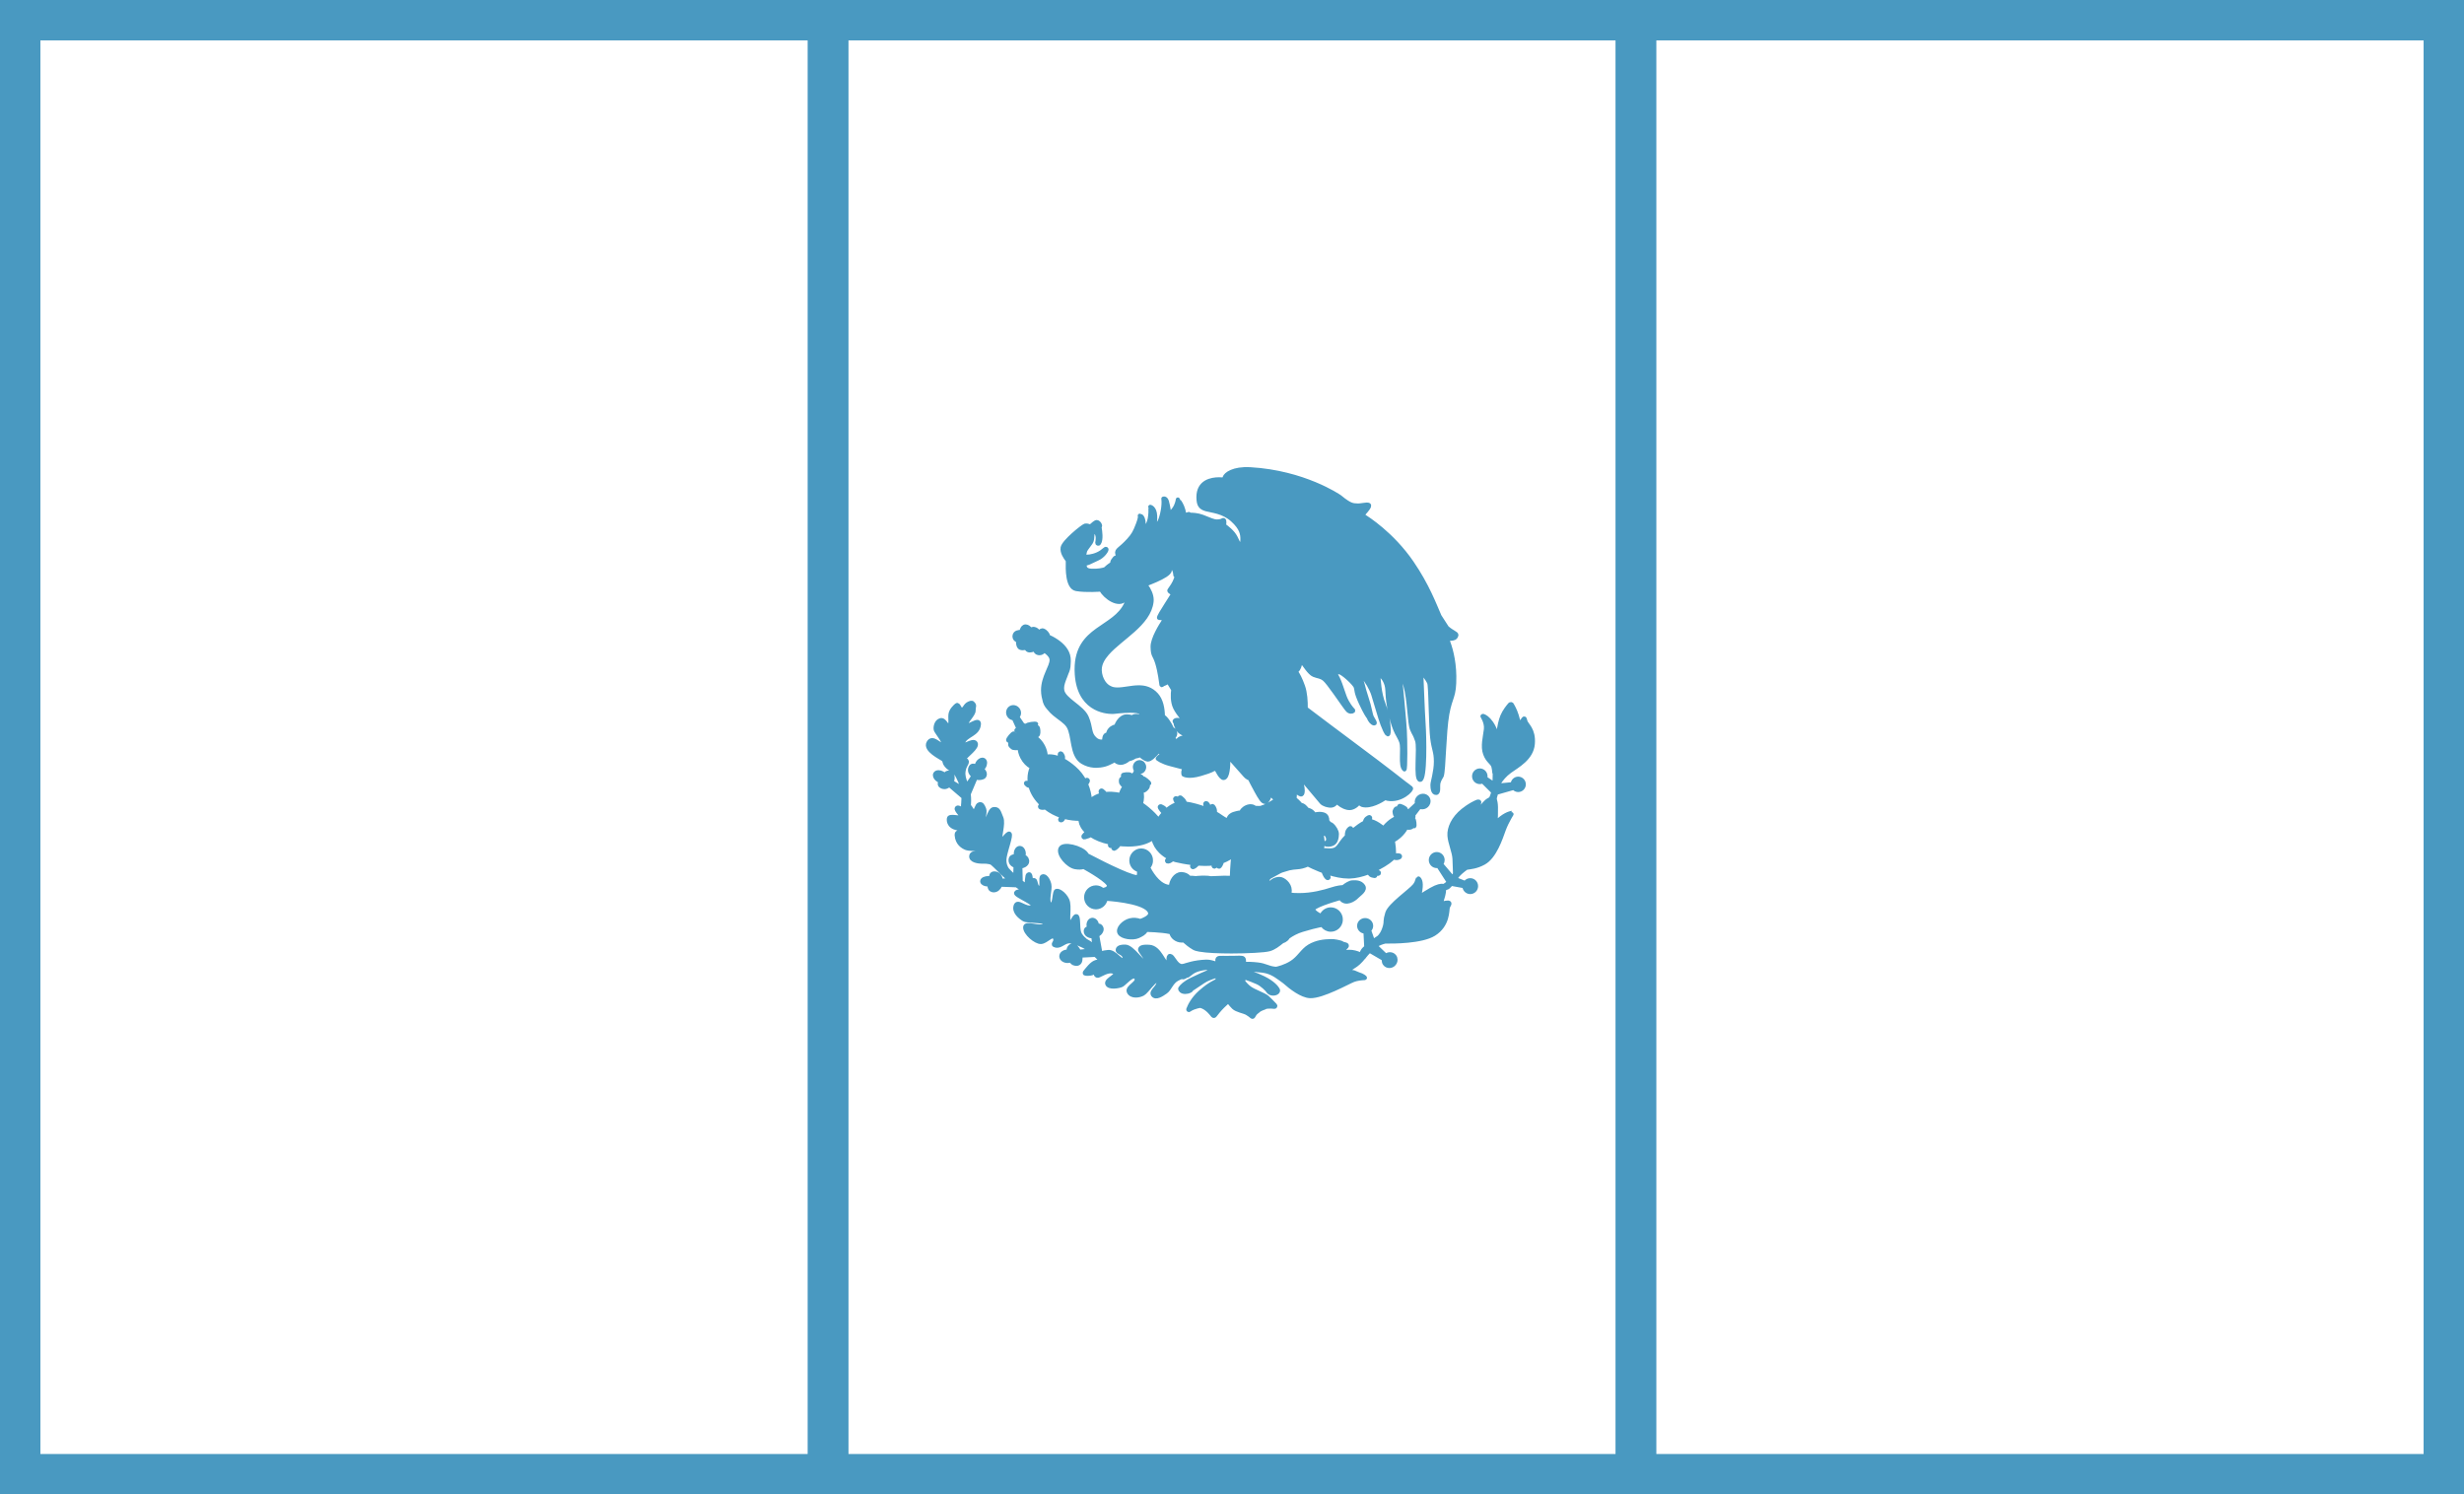 <?xml version="1.0" encoding="UTF-8"?>
<svg id="Mexico_Flag" data-name="Mexico Flag" xmlns="http://www.w3.org/2000/svg" viewBox="0 0 3050 1850">
  <defs>
    <style>
      .cls-1 {
        fill: none;
        stroke-miterlimit: 10;
        stroke-width: 50px;
      }

      .cls-1, .cls-2 {
        stroke: #4999c1;
      }

      .cls-2 {
        fill: #4999c1;
        stroke-linecap: round;
        stroke-linejoin: round;
        stroke-width: 5px;
      }
    </style>
  </defs>
  <g id="Mexico_Flag-2" data-name="Mexico Flag">
    <g id="flag">
      <rect id="Left_stripe" data-name="Left stripe" class="cls-1" x="25" y="25" width="1000" height="1800"/>
      <rect id="Middle_stripe" data-name="Middle stripe" class="cls-1" x="1025" y="25" width="1000" height="1800"/>
      <rect id="Right_stripe" data-name="Right stripe" class="cls-1" x="2025" y="25" width="1000" height="1800"/>
    </g>
    <g id="Symbol">
      <path class="cls-2" d="M1888.18,893.03c-.21-.84-.36-1.54-.47-2.11-.04-.19-.14-.33-.26-.43,0-.11,0-.22,0-.33,0-.68-.84-.99-1.28-.47-1,1.18-2.42,3.1-3.68,5.73-.48.99-.78,2.54-.99,4.45-.26-.06-.49-.25-.55-.56-.51-2.66-1.57-7.47-3.49-13.54-2.13-6.81-4.91-11.65-6.28-13.8-.27-.43-.84-.42-1.15-.09-.28-.16-.66-.14-.91.15-2.2,2.5-6.9,8.26-9.56,14.64-2.12,5.13-3.74,12.71-4.72,20.44-.19,1.54-2.32,1.76-2.82.29-1.34-3.96-3.25-8.39-5.9-12.21-4.3-6.21-8.07-8.25-10.21-8.92-.4-.12-.74.1-.88.41-.62-.49,5.26,7.19,4.24,16.25-1.01,9.05-4.46,20.99-.91,30.45,3.55,9.46,8.83,10.39,10.25,15.84.52,2.01.87,4.72,1.09,7.35.01.15.06.28.13.37.21.29.36.62.36.98l-.14,7.46s-.03,1.17-.14,2.97c-.07,1.13-1.33,1.76-2.27,1.13l-8.34-5.59c-.49-.33-.73-.93-.61-1.51.09-.45.13-.9.13-1.38,0-3.98-3.18-7.2-7.09-7.2s-7.09,3.22-7.09,7.2,3.17,7.19,7.09,7.19c.93,0,1.81-.18,2.62-.51.55-.22,1.17-.11,1.59.31l11.92,11.85c.36.36.51.89.39,1.38-.78,3.17-1.84,5.6-2.64,7.16-.13.26-.34.46-.6.6-.66.36-1.36.79-2.11,1.33-.13.06-.24.11-.37.18-3.02,1.48-8.07,7.61-10.75,11.05-.58.75-1.78.32-1.76-.63.03-1.23.09-2.6.19-3.62.12-1.27.54-2.83.91-4.03.2-.64-.5-1.18-1.07-.84l-.19.11c-.19-.21-.48-.33-.81-.2-3.47,1.35-10.04,4.47-18.17,10.97-12.16,9.72-17.34,21.92-16.73,31.17.62,9.28,5.79,19.76,6.25,28.87.44,9.1.6,18.19.6,18.19,0,0,.06-.03.15-.13-.37.93-1,2.02-1.98,3.54-.53.82-1.71.9-2.34.15l-12.24-14.47c-.42-.5-.45-1.21-.09-1.76.78-1.18,1.24-2.6,1.24-4.14,0-4.1-3.27-7.43-7.31-7.43s-7.33,3.33-7.33,7.43,3.27,7.43,7.33,7.43c.36,0,.7-.03,1.05-.08.56-.09,1.12.17,1.43.65l11.89,18.48c.4.62.27,1.43-.28,1.91-2.15,1.84-4.27,3.16-5.43,3.83-.13.08-.27.1-.42.09-.06,0-.14,0-.2-.01-.1-.2-.29-.35-.55-.39-2.08-.29-6.5.12-14.62,4.81-4.92,2.73-10.66,6.5-13.65,8.5-.58.39-1.32-.18-1.09-.84.68-1.99,1.55-5.45,2.02-10.89.84-9.72-3.24-11.22-3.33-10.97l-.55,1.53c-.07.09-.13.18-.16.32-.04.15-.08.32-.12.48,0,0-1.09,3.02-1.11,3.07-.57,1.2-1.33,2.46-2.34,3.72-5.17,6.48-30.68,23.92-33.78,33.96-3.1,10.03-1.36,10.4-2.74,15.73-2.25,8.78-5.9,12.91-7.81,14.56-.06.04-1.93,1.26-3.22,2.11-.63.42-1.39.96-2.23,1.58-.79.58-1.92.24-2.24-.69l-3.94-11.17c-.18-.51-.06-1.08.31-1.48,1.2-1.27,1.94-2.95,1.94-4.81,0-3.97-3.37-7.14-7.46-7.14s-7.45,3.17-7.45,7.14,3.35,7.15,7.45,7.18c.13,0,.26-.01.39-.02l.94,18.45c.02.44-.16.86-.48,1.16-1.49,1.35-2.67,2.52-3.26,3.3-1.02,1.33-1.67,2.89-2.07,4.16-.25.8-1.15,1.23-1.93.91-.11-.05-.16-.06-.16-.06l-.09-.02c-3.45-1.55-8.19-3.03-13.21-2.95-2.11.03-4.21.17-6.29.39-.55-1.32-.52-1.25-1.07-2.57.39-.32.78-.66,1.15-1.01,1.39-1.3,2.44-2.47,3.18-3.36.67-.81.28-2.03-.73-2.33l-2.23-.65-2.12-.57c-.37-.1-.68-.34-.87-.67-.08-.14-.22-.25-.41-.3-3.86-1.16-8.62-2.24-12.87-2.17-9.14.16-18.41,1.4-26.94,6.49-8.52,5.1-12.62,14.35-21.9,20.21-8.28,5.24-17.14,7.21-18.95,7.57-.14,0-.26.02-.4.03-.68-.05-1.37-.11-2.09-.2-7.91-.92-11.04-4.05-20.47-5.17-7.2-.85-12.61-.81-15.5-.69-.82.04-1.5-.62-1.51-1.45-.02-1.49-.04-2.43-.05-2.51-.05-.4.11-1.71-.95-2.9-1.07-1.19-8.75-.73-8.75-.73v.02s-12.73.13-12.73.13c0,0-6.55-.13-7.62.02-1.07.16-2.63.32-2.92,2.08-.07.38-.05,1.71,0,3.56.03,1.03-.99,1.77-1.97,1.41-3.29-1.2-7.93-2.57-11.65-2.43-15.46.58-24.25,4.21-27.81,5.12-.13.01-.25.03-.38.04-.96.03-2.21.83-4.62-.23-6.01-2.61-8.45-11.72-12.02-12.03-3.57-.31-1.02,9.65-2.59,9.8-5.55.54-9.89-20.21-23.2-21.06-9.37-.61-11.03,1.16-11.49,3.24-.45,2.08,11.34,14.52,7.38,16.28-3.95,1.79-16.51-19.52-25.63-19.76-9.13-.23-9.89,3.25-9.21,5.25.68,2.01,10.12,3.78,7.91,10.42-2.14,6.44-11.33-9.95-19.77-9.03-3.92.43-6.21.79-7.58,1.3-.46.17-.96.13-1.36-.15-.14-.1-.29-.2-.44-.31-.31-.22-.53-.56-.59-.93l-3.57-19.68c-.1-.57.14-1.16.63-1.47.82-.52,1.58-1.14,2.25-1.81,1.48-1.52,2.5-3.34,2.51-5.17,0-.95-.29-1.9-.93-2.72-.88-1.16-1.88-1.7-2.89-1.68-.78,0-1.5.29-2.17.67.07-.37.11-.75.11-1.15,0-1.77-.69-3.42-1.71-4.65-1.01-1.24-2.37-2.06-3.81-2.08-1.4,0-2.65.78-3.52,1.95-.86,1.16-1.39,2.74-1.39,4.48,0,.8.12,1.56.33,2.27.24.81-.21,1.65-1.03,1.85-.42.1-.81.25-1.18.48-.93.56-1.54,1.62-1.54,3.08v.07c0,2.01,1.13,3.64,2.74,4.69,1.62,1.05,3.73,1.61,5.88,1.61.25,0,.5,0,.76-.02l.96,9.65c.13,1.34-1.46,2.12-2.45,1.21-2.85-2.64-4.36-3.54-6.14-4.43-.54-.27-1.39-.76-2.36-1.34-.02-.18-.1-.36-.27-.49-2.47-1.94-6-5.28-7.28-9.36-2.06-6.55-.23-20.38-3.57-20.21-3.35.16-5.25,10.19-8.6,8.18-3.35-2,1.14-20.46-2.51-28.31-3.65-7.88-12.24-13.36-14.23-10.51-1.98,2.87-1.52,19.83-6.84,16.14-5.33-3.7.46-18.21-1.15-24.85-1.59-6.64-5.62-11.43-8.67-9.8-3.04,1.63,1.21,14.05-3.58,14.2-4.79.16-4.11-8.72-6.16-9.57-2.05-.85-2.74,1.79-3.88.09-1.14-1.71-.53-8.04-3.04-7.42-1.28.31-1.78,1.73-1.89,3.39-.38,1.96-.8,5.46-.75,8.53.02,1.18-1.29,1.9-2.27,1.23-1.32-.89-2.86-2-4.62-3.33-.35-.27-.57-.69-.58-1.13l-.38-16.97c-.02-.71.48-1.32,1.17-1.46,1.4-.27,2.76-.74,3.93-1.42,1.89-1.1,3.33-2.79,3.33-4.95,0-.37-.05-.77-.13-1.17-.38-1.67-1.05-2.79-1.93-3.49-.43-.34-.9-.56-1.38-.7-.72-.21-1.19-.93-1.02-1.67.15-.69.24-1.42.24-2.19,0-1.96-.52-3.73-1.38-5.05-.87-1.32-2.12-2.22-3.58-2.22s-2.71.9-3.57,2.22c-.87,1.32-1.39,3.1-1.39,5.05,0,1.12.19,2.18.5,3.13-.53-.09-1.08-.14-1.63-.14-1.15,0-2.32.22-3.3.82-.98.6-1.74,1.61-1.96,3.04-.07.42-.1.83-.1,1.24,0,2.14,1,3.86,2.57,5.1.76.6,1.67,1.09,2.66,1.49.55.22.9.78.89,1.37l-.23,9.96c-.03,1.25-1.52,1.88-2.44,1.05-3.5-3.17-5.93-5.7-7.58-7.59-.03-.04-.06-.07-.09-.11-1.09-1.51-4.47-6.99-3.05-15.19,1.67-9.72,8.37-26.86,6.09-29.02-2.28-2.15-9.43,10.49-11.26,7.57-1.83-2.93,4.11-20.07,1.07-27.17-3.05-7.09-3.35-11.57-9.44-10.95-6.09.62-8.67,20.68-11.56,17.14-2.9-3.55,1.67-12.5-.31-17.28-1.98-4.79-3.04-6.49-6.09-5.72-3.04.77-4.41,10.03-6.54,9.89-1.4-.1-3.39-4.87-5.84-7.68-.26-.3-.41-.69-.38-1.08.23-3.03.45-8.25-.17-13.48-.03-.25,0-.5.1-.73l8.03-18.98c.29-.68,1.03-1.02,1.74-.83.97.25,1.93.35,2.82.35,2.21,0,4.08-.57,5.02-.99,1.26-.57,2.2-2.06,2.2-3.88,0-1.07-.34-2.27-1.17-3.43-.94-1.37-2.12-1.93-3.22-2.16l.02-.02c1.17-.85,2.29-2.03,3.11-3.33,1.03-1.64,1.55-3.39,1.55-4.92,0-1.47-.49-2.79-1.6-3.52-.53-.33-1.13-.49-1.74-.49-2.05.02-4.27,1.58-5.81,4.02-1.03,1.66-1.71,3.62-1.86,5.36-.62-.61-1.04-1.07-1.04-1.07l-.05-.05-.06-.05s-1.22-.8-2.67-.8c-1.13-.03-2.47.57-3.19,2.28-.46,1.04-.7,2.1-.7,3.17,0,2.23,1.09,4.42,3.35,6.51.53.49.62,1.29.21,1.89l-6.07,8.86c-.67.98-2.17.79-2.57-.32-2.09-5.68-3.71-9.95-2.82-15.7,1.23-7.77,4.38-8.51,4.02-11.98-.37-3.45-5.48,2.24-3.77-2.34,1.71-4.56,18.01-14.93,14.61-20.37-3.41-5.44-19.11,8.52-15.46-.85,3.65-9.39,18.74-9.51,19.59-22.6.53-8.15-14.24,5.06-15.58.98-1.34-4.07,9.12-12.46,9.01-17.77-.12-5.27,1.91-5.91-.92-8.71-.43-.96-1.63-1.34-4.21-.32-6.56,2.58-5,8.2-10.46,7.77-1.59-.13-3.4-7.15-5.47-5.43-2.07,1.74-6.7,6.05-7.55,10.99-.85,4.94,1.1,12.47-1.7,14.69-2.81,2.23-5.24-8.51-10.71-7.04-5.48,1.48-6.69,9.01-5.84,11.97.85,2.96,12.78,16.79,9.01,18.52-3.78,1.73-13.03-11.74-18.01-2.59-5,9.13,15.7,18.52,18.25,20.74,2.56,2.23.25,2.85,3.9,7.41,3.66,4.56,8.53,5.68,11.08,8.77,1.66,2.01,5.44,8.94,7.88,16.16.43,1.28-.98,2.41-2.14,1.72l-9.22-5.53c-.61-.36-.85-1.11-.61-1.77.54-1.47.73-2.95.73-4.25,0-1.57-.25-2.87-.48-3.63-.46-1.49-2.07-2.7-4.13-2.7-.9,0-1.91.24-2.91.8-.59.33-1.06.72-1.42,1.13-.51.58-1.39.66-1.99.17-.48-.39-1.02-.76-1.59-1.09-1.67-.94-3.42-1.42-4.96-1.42-1.73,0-3.29.62-4.05,1.97-.29.52-.42,1.12-.42,1.71.02,2.29,1.86,4.76,4.66,6.37.86.5,1.74.86,2.61,1.1-.03.02-.05.04-.05.04l-.06.05-.05.05s-1.1,1.34-1.12,3.03c-.01,1.05.52,2.24,1.9,3.04,1.19.71,2.47,1.1,3.79,1.1,1.7,0,3.44-.66,5.2-2.01.54-.42,1.31-.39,1.82.06l16.16,13.87c.33.28.52.71.51,1.14-.13,6.48-.55,9.03-.56,9.13,0,0,.02-.11.05-.26l-.03.24s0,.06,0,.09l-.07,3.29c-.02,1.01-1.04,1.71-1.98,1.33-2.17-.87-4.65-2.65-5.71-.82-1.52,2.63,7.31,9.41,5.63,11.11-1.67,1.71-14.6-2.62-15.36,1.54-.77,4.17,1.22,10.03,8.67,11.88,7.45,1.85,24.8,5.86,21.91,9.26-2.89,3.4-21.76-10.34-20.99-.3.76,10.02,7.3,14.19,12.17,16.05,4.87,1.86,23.88-.3,22.82,4.17-1.06,4.48-15.51-1.39-16.89,5.09-1.37,6.49,10.04,7.41,12.48,7.41s10.34-.3,13.38,2.01c3.05,2.31,13.69,13.58,20.39,19.29.09.08.2.16.29.24.47.43.95.86,1.42,1.29l-9.84.68c-.75.05-1.41-.48-1.53-1.22-.3-1.75-.98-3.36-1.96-4.65-1.36-1.81-3.33-3-5.61-3.08h-.39c-.97,0-1.78.14-2.46.57-.67.43-1.13,1.12-1.4,2.04-.12.37-.15.77-.15,1.19,0,.15,0,.31.02.48.06.87-.7,1.59-1.57,1.51-.48-.04-.97-.07-1.47-.07-2.17,0-4.13.4-5.6,1.07-.74.34-1.35.74-1.8,1.23-.46.49-.75,1.08-.75,1.74s.3,1.25.75,1.73c1.36,1.45,4.15,2.28,7.4,2.3.55,0,1.08-.03,1.6-.08-.26.4-.48.76-.53,1.22-.03.21-.06.53-.06.93,0,.81.12,1.89.76,2.89.63,1,1.77,1.84,3.61,2.13.32.04.64.06.95.06,3.29-.02,6.25-2.56,7.77-6.07.24-.54.79-.88,1.38-.86l18.46.69c.29.01.56.11.8.28,5.65,4.08,11.2,7.49,11.2,7.49l.06.05c.06,0,.1,0,.16.01,0,0,.02.01.03.02l-.17-.02c-3.61-.34-11.08-1.13-12.26,1.57-1.51,3.47,28.61,14.21,19.96,17.54-8.64,3.32-17.95-9.2-20.45-1.55-2.5,7.66,5.72,14.12,10.41,16.91,4.68,2.78,31.4.57,26.16,6.6-5.23,6.06-24.59-4.07-24.77,3.1-.18,7.17,12.9,18.52,19.6,18.2,6.7-.3,14.05-11.05,17.1-5.24,3.04,5.8-5.18,8.15,1.28,9.69,6.45,1.54,11.01-6.61,18.5-5.13,6.05,1.2,14.88,4.53,21.52,8.92,1.13.75.69,2.51-.66,2.66l-9.54,1.03c-.6.06-1.19-.24-1.45-.78-.68-1.39-1.51-2.7-2.46-3.8-1.49-1.73-3.24-2.97-5.11-2.97-1.1-.01-2.21.45-3.16,1.43-1.34,1.35-1.87,2.78-1.86,4.16,0,.67.13,1.33.31,1.97-.48-.07-.98-.11-1.49-.11-2.13,0-4.06.61-5.49,1.65-1.43,1.03-2.36,2.51-2.36,4.2s.94,3.16,2.36,4.19c1.43,1.03,3.36,1.66,5.49,1.66,1.59,0,3.06-.35,4.3-.96.02.07.03.14.05.21.3.96.81,1.93,1.7,2.7.89.77,2.12,1.33,3.8,1.53.34.05.66.07.97.07,1.85.02,3.22-.8,4.03-2.08.8-1.26,1.1-2.91,1.1-4.68,0-.61-.04-1.24-.1-1.87-.09-.84.53-1.59,1.37-1.63l16.59-.84c.4-.02.8.13,1.09.41,1.91,1.83,3.65,3.55,5.04,4.92.84.83.4,2.26-.76,2.47-2.19.4-5.07,1.03-7.58,2.76-2.67,1.84-5.99,5.68-8.11,8.29-.94,1.08-1.57,1.95-1.87,2.38-.14.18-.22.29-.22.29,0,0,.08-.1.19-.25-.11.16-.17.25-.17.25,0,0-.64,1.09.11,1.58.76.5,6.59.39,8.41-.31,1.82-.69,3-3.24,3.54-2.2.53,1.05,1.21,5.72,4.03,5.25,2.82-.46,12.72-7.97,19.78-4.67,7.87,3.66-10.19,8.99-8.33,14.59,1.85,5.56,14.87,3.2,18.18,1.42,3.31-1.77,13.19-14.09,17.23-9.41,5.63,6.52-11.82,11.58-8.59,18.09,3.12,6.29,12.86,4.87,17.57,2.17,4.72-2.7,15.68-19.57,18.11-15.93,4.22,6.32-9.25,12.35-5.87,17.24,3.39,4.9,10.84-.18,15.79-3.66,4.94-3.47,6.92-11.74,13.77-15.59,6.84-3.86,6.38-2.25,8.26-2.31.73-.03,1.96-.83,3.2-1.8.37-.29.87-.44,1.3-.26.19.08.43.07.65-.09,1.24-.84,2.58-1.87,3.96-2.99,5.48-4.46,12.37-5.66,17.24-6.37,2.82-.43,5.03.33,6.83,1.35,1.05.59.92,2.15-.19,2.6-6.89,2.8-15.63,6.79-22.5,10.15-9.24,4.52-12.79,8.55-14.05,10.44-.41.39-.63.79-.63,1.12,0,1.33,1.91,4.01,6.39,3.94,4.49-.08,7.37-2.02,7.76-3.02.39-.99,6.62-4.47,14.53-10.03,4.26-2.99,11.55-5.45,15.95-6.76.96-.29,1.91.47,1.87,1.47-.08,2.08-.26,3.58-.6,4.02-1.44,1.94-7.72,2.91-20.71,14.45-9.34,8.29-13.48,17.07-15.07,21.33-.25.68.54,1.27,1.12.83,1.18-.89,2.91-1.96,5.23-2.83,3.69-1.38,6.1-1.84,7.09-1.99.12-.02.22-.07.31-.14.13.04.26.05.39.02.48-.09,1.97-.13,5.1,1.51,2.54,1.34,4.67,3.14,5.87,4.25.05.06.1.11.15.17.56.74,1.63,1.53,2.69,2.86.88,1.1,1.84,2.23,2.57,3.08.6.7,1.7.67,2.26-.07,1.88-2.46,5.95-7.62,9.98-11.55,1.51-1.47,3.48-3.3,5.58-5.22.63-.57,1.61-.5,2.13.17,1.53,1.96,3.63,4.51,5.68,6.48,3.84,3.7,12.57,4.93,16.43,7.09,2.55,1.43,4.87,3.31,6.15,4.42.54.46,1.36.32,1.7-.3.71-1.29,1.85-3.25,2.7-4.11.92-.95,2.78-2.36,3.79-3.1.16-.12.23-.28.26-.46l.17-.02c.15-.01.3-.07.41-.17.32-.28,1.23-.96,3.35-1.8,1.88-.74,3.14-1.22,3.78-1.45.2-.07.35-.23.43-.43.15.04.32.04.47-.03.68-.28,2.39-.67,6.62-.6,1.62.03,2.96.16,4.05.35,1.07.19,1.77-1.07,1.02-1.86-3.04-3.19-7.44-7.73-9.84-9.83-3.92-3.43-16.17-7.39-21.7-11.45-2.83-2.09-5.62-5.08-7.65-7.49-.3-.36-.4-.83-.29-1.29.05-.2.1-.4.14-.6.15-.68.28-1.52.39-2.47.11-.92,1.04-1.51,1.92-1.21,3.86,1.34,10.68,3.78,15.38,5.99,5.94,2.79,11.94,9.1,12.48,10.11.53,1.02,2.66,3.86,7.07,3.7,4.41-.15,6.16-2.68,5.69-4.39-.07-.28-.23-.54-.42-.78-.02-.04-.01-.09-.04-.13-1.28-2.16-5.57-7.96-17.4-13.82-10.55-5.22-19.18-7.47-23.37-8.35-.46-.1-.78-.51-.77-.99.02-.81.68-1.45,1.49-1.43,6.17.16,20.1.73,26.97,2.64,8.34,2.3,14.81,7.7,21.5,12.52.04.03.07.06.11.09,7.37,6.58,21.13,17.49,31.73,17.84,15.21.51,46.64-17.29,53.55-19.96,4.43-1.72,10.22-2.24,13.77-2.4.22,0,.4-.1.51-.24.41-.47-2.9-3.13-7.99-4.56-.06-.02-.11-.04-.17-.06-2.48-1.07-4.65-1.99-5.52-2.31-1.64-.58-5.35-.67-7.85-.66-.72,0-1.01-.94-.4-1.34,2.94-1.93,8.22-5.42,10.98-7.25,3.65-2.42,9.44-9.34,9.46-9.38.02.01.03.02.03.02,0,0,.96-1.28,1.19-1.57,1.08-1.37,2.85-3.48,5.1-5.76.47-.48,1.2-.58,1.78-.24l15.94,9.29c.5.29.77.85.71,1.43-.03.24-.04.49-.04.74,0,1.47.45,2.93,1.38,4.17,1.34,1.81,3.42,2.75,5.55,2.75,1.61,0,3.24-.53,4.66-1.6,1.98-1.53,3.05-3.83,3.05-6.11,0-1.46-.44-2.93-1.36-4.16-1.35-1.81-3.43-2.75-5.57-2.75-1.59,0-3.24.52-4.63,1.6-.14.11-.26.23-.4.34l-11.65-11.18c-.68-.65-.58-1.79.23-2.28,2.68-1.65,5.74-2.92,10.31-4.11.13-.02.26-.03.4-.05,9.32.18,45.04.2,60.33-9.42,17.64-11.11,16.12-29.62,17.04-32.72.41-1.4,1.17-2.81,1.87-3.94.63-1-.13-2.29-1.31-2.23-1.02.06-2.22.15-3.45.31-1.82.23-3.46.83-4.57,1.33-.57.25-1.17-.28-.99-.87.63-2.11,1.78-5.96,2.79-9.52.67-2.41.96-5,1.07-7.12.02-.41.22-.8.54-1.06l.85-.69c.16-.13.34-.22.53-.27.24-.07.54-.15.9-.24,2.09-.53,3.06-1.66,5.36-4.35.34-.39.86-.58,1.37-.49l14.47,2.63c.61.11,1.08.6,1.18,1.22.55,3.5,3.54,6.18,7.14,6.18,4.01,0,7.24-3.3,7.24-7.36s-3.23-7.34-7.24-7.34c-2.22,0-4.21,1.02-5.54,2.62-.41.5-1.08.69-1.68.45l-9.9-3.92c-.87-.34-1.2-1.41-.67-2.18,1.3-1.9,2.87-3.93,6.28-6.98,1.82-1.63,4.05-3.33,6.45-5.08.18-.13.39-.23.61-.26,4.91-.86,11.82-1.06,21.11-6.09,13.69-7.4,21-30.34,24.95-41.15,3.95-10.8,10.85-20.89,10.45-20.84-3.9.5-10.85,2.89-20.02,12.07-.34-.06-.62-.36-.6-.75.19-3.42.62-11.92.43-18.3-.11-4.67-.84-7.84-1.45-9.74-.01-.16-.03-.31-.04-.47,0,0,.21-1.61.26-2.02,0-.07.02-.12.04-.18.12-.45.71-2.56,1.26-4.47.14-.48.52-.86,1-1l20.15-5.75c.51-.14,1.05,0,1.42.37,1.25,1.27,2.98,2.06,4.9,2.06,3.82,0,6.93-3.15,6.93-7.04s-3.11-7.04-6.93-7.04c-3.38,0-6.18,2.45-6.8,5.69-.12.65-.64,1.15-1.29,1.21l-14.21,1.38c-1.04.1-1.85-.9-1.53-1.9.23-.71.46-1.4.68-2.06.06-.11.1-.22.16-.33,1.85-2.83,6.03-8.43,12.65-13.22,9.28-6.72,27.01-15.9,28.44-33.87,1.44-17.98-8.06-23.46-9.12-27.85ZM1541.2,1209.16c-.63-.17-1.19-.31-1.67-.43,0-.1.01-.19.02-.29l1.65.72Z"/>
      <path class="cls-2" d="M1792.74,791.11c2-.2,4.23-.44,5.57-.63,2.84-.41,4.06-2.06,4.47-4.32.35-1.98-5.14-3.32-11.53-8.95-.09-.07-.16-.16-.22-.25l-9.1-14.12s-.06-.1-.09-.16c-6.19-14.1-14.95-37.88-34.22-66.04-24.48-35.73-55.55-55.25-59.88-57.87,0-.17-.15-.27-.5-.3h-.03s-.07,0-.11,0c.27-.9.98-2.93,2.09-4.1,1.44-1.55,7.31-8.03,5.09-9.34-2.2-1.31-9.65,1.08-14.37.69-4.71-.38-7.83.77-21.49-10.54-.03-.02-.05-.04-.08-.06-1.47-1.02-44.55-30.4-110.63-34.23-21.17-1.23-30.72,6.28-31.83,10.31,0,.02-.03.04-.04.07-.28.55-.52,1.08-.73,1.59-.18.47-.66.75-1.16.7-1.29-.13-2.95-.24-4.83-.24-4.87,0-11.21.72-16.43,3.84-5.25,3.12-9.27,8.81-9.25,18.19,0,.23.01.46.01.69.1,4.37.59,7.46,2.13,9.8,1.55,2.33,4.02,3.66,7.58,4.65,3.59,1,8.74,1.65,14.5,3.37,5.75,1.72,12.04,4.49,17.83,9.66,5.83,5.23,8.91,9.71,10.53,13.61,1.63,3.9,1.84,7.26,1.85,10.39,0,3.03-.72,5.99-1.44,8.17-.26.78-.52,1.47-.74,2.02-2.15-3.96-3.94-7.65-6.36-12.57-3.14-6.38-10.95-12.33-13.73-14.3-.38-.28-.56-.76-.44-1.21.51-1.87.42-3.65.21-4.94-.13-.83-1.07-1.25-1.77-.78-1.12.75-3.2,1.56-6.97,1.64-4.76.1-8.82-2.31-18.26-5.86-5.82-2.19-12.15-2.56-16.16-2.52.01-.04.02-.07.02-.11.07-.58-.53-1.02-1.05-.75-.56.29-1.3.59-2.14.74-.79.13-1.62.12-2.32.07-.56-.05-.99-.49-1.05-1.05-.71-6.53-3.51-11.78-5.54-14.83-.11-.16-.25-.26-.41-.3-.32-.09-.6-.32-.74-.63-.59-1.31-1.04-1.98-1.04-1.98v.07s-.01-.06-.01-.06c0,0-.4,3.71-2.54,8.34-1.32,2.89-4.31,6.42-6.37,8.66-.67.73-1.89.33-1.99-.66-.61-6.04-1.89-11.04-1.91-11.1l-.02.17c-1.16-7.99-4.79-6.59-5.1-6.45-.01,0-.02,0-.02,0h.02c.01.15.15,1.62.27,3.55.23,9.79-3.31,22.77-5.64,25.96-1.93,2.63-5.27,3.34-6.92,3.53-.36.04-.65-.17-.76-.47.28.14.64.12.89-.18,1.59-1.83,2.36-3.97,2.04-11.1-.45-10.11-6.08-11.19-6.08-11.19,0,0,.41.48,1,1.31-.41-.03-.81.28-.78.76.15,2.36.17,6.67-.86,12.61-.85,4.94-3.25,9.24-5.33,12.21-.67.95-2.16.42-2.1-.74.07-1.29.08-2.8.02-4.57-.23-6.3-1.77-8.87-3.08-9.91-.37-.29-.82-.15-1.05.15l-.8-.8s0,.02.01.04c-.01-.02-.02-.04-.03-.05.01.08.09.42.19.96.02.07.02.15.02.22-.01,1.34-.48,4.07-2.6,9.64-3.73,9.8-5.74,13.29-11.4,19.53-10.58,11.65-15.22,11.72-14.08,16.66.17.74.41,1.34.69,1.82.28.49.17,1.09-.26,1.45-.17.14-.35.29-.54.46-.4.35-.82.74-1.25,1.15-.17-.06-.33-.08-.44-.08-.37.02-.44.08-.48.1-.22.09-.38.25-.51.44h-.01l-.02.02c-.08.1-.33.37-.63.73-.5.58-1.16,1.38-1.72,2.25-.56.89-1.08,1.79-1.11,2.94l.03.43c.05.34.15.65.29.94-.26,0-.41.02-.85.19l-.12.07s-3.4,1.87-7.06,5.38c-.22.21-.43.42-.64.63-.13.13-.28.23-.45.29-2.8.9-8.56,2.29-16.83,1.92-3.82-.16-6.36-1.23-7.57-3.16-1.02-1.64-.87-3.6-.6-4.85.11-.49.52-.85,1.03-.89,2.3-.14,4.97-1.45,8.23-3.07,1.84-.91,3.93-1.96,6.25-2.93,6.75-2.84,11.32-9.73,11.33-11.37,0-.37-.18-.65-.46-.77-.67-.28-1.33.28-2.66,1.38-1.6,1.36-4.03,3.39-7.81,5.1-6.68,3.04-13.9,3.69-15.74,2.8-1.27-.63-1.05-1.84-.49-4.11.14-.59.29-1.21.41-1.85.34-1.87,2.53-4.73,4.48-7.27.99-1.28,1.91-2.51,2.66-3.64,1.67-2.55,1.83-5.12,1.98-7.61.06-1.05.13-2.13.31-3.17.22-1.3,1.67-2.88,3.3-4.33,0,.14.03.28.11.41.89,1.31,3.01,4.85,3.01,8.6,0,2.28-.29,4.39-.59,5.97-.24,1.24,1.38,1.88,2.09.85,3.22-4.62,1.51-15.65.83-19.31-.06-.3-.28-.49-.54-.55.49-.44.8-.77.94-1.06.48-.96-.11-2.2-.5-2.86-.77-1.25-2.2-2.6-3.54-2.6-1.55,0-5.38,3.41-7.16,5.08-.32.29-.76.39-1.17.24-1.51-.54-4.4-1.41-6.08-.87-3.06,1-26.48,19.82-27.76,27.29-1.01,5.95,3.64,12.23,5.63,14.9.21.29.42.58.58.8.13.19.2.42.2.66,0,.36-.01.91-.03,1.47-.17,7.79-.71,31.49,10.51,33.43,12.39,2.16,30.37.64,30.56.63h.07c1.53,2.59,3.58,5.07,5.89,7.27,4.95,4.65,11.12,8.03,16.5,8.05,2.66,0,5.17-.89,7.02-2.93l.62-.69c.25.21.46.43.63.67.62.87.82,2.04.81,3.04,0,.55-.05,1.03-.11,1.38l-.07.4-.02.08c-7.16,15.8-22.32,23.2-35.92,33.06-6.81,4.94-13.19,10.52-17.89,18.13-4.69,7.63-7.66,17.28-7.66,30.25,0,.65.01,1.32.03,2,.52,23.83,9.53,36.65,19.45,43.36,9.92,6.73,20.64,7.41,24.68,7.42,1.06,0,1.67-.04,1.68-.04l.02-.02h.03s2.77-.35,6.76-.71c3.98-.35,9.16-.72,13.94-.72,3.06,0,5.95.15,8.23.53,2.28.35,3.93,1.02,4.43,1.72.64.8.88,1.59.89,2.41.01,1.8-1.31,3.88-2.92,5.54-.61.64-1.26,1.22-1.86,1.71.27-1.69.88-2.78,1.53-3.48.63-.69.19-1.79-.74-1.91-.78-.1-1.67-.15-2.6-.07-.87.02-1.76.13-2.6.38-.62.18-1.24.49-1.84.89-.32.2-.7.26-1.06.14-1.4-.48-3.24-.88-5.52-.88-.46,0-.95,0-1.47.05-3.44.25-6.34,2.59-8.47,5.32-1.86,2.4-3.16,5.11-3.74,7.24-.15-.01-.3-.04-.46-.04-.72,0-1.53.16-2.42.53-1.68.71-3.45,1.88-4.81,3.53-1.28,1.53-2.19,3.5-2.3,5.85-.23-.03-.47-.05-.7-.05-.83,0-1.69.24-2.33.89-1.31,1.38-1.69,3.77-1.71,6.17,0,.36.01.72.03,1.08-.99.33-2.23.62-3.63.62-2.42-.02-5.27-.8-8.16-3.64-3.52-3.48-4.55-6.71-5.44-10.81-.88-4.1-1.56-9.03-4.33-15.5-2.88-6.66-9.94-11.99-16.52-17.22-6.61-5.2-12.67-10.31-13.76-15.87-.21-1.04-.31-2.09-.31-3.13,0-4.69,2.02-9.45,4.11-14.83.45-1.16.9-2.36,1.34-3.59,0-.03.02-.06.03-.09,1.46-3.13,2.64-6.58,2.66-11.42,0-.02.01-.04.01-.07.1-1.12.18-2.27.18-3.46s-.06-2.48-.19-3.76c-.97-9.32-8.07-16.25-14.83-20.87-4.19-2.86-8.27-4.84-10.79-5.94.03-.14.06-.26.06-.4,0-1.28-.79-2.68-1.91-3.99-1.11-1.3-2.6-2.47-4.21-3.01-.29-.09-.57-.14-.86-.14-.92,0-1.69.49-2.33,1.12-.94.95-1.69,2.29-2.36,3.43-.03.06-.06.1-.09.16.16-.78.29-1.37.29-1.37l-.04-.13c0-.06-.22-.98-1.01-2.06-.79-1.09-2.18-2.31-4.45-2.88-.39-.1-.76-.14-1.13-.14-1.01-.01-1.88.38-2.55.94-.27.22-.51.46-.73.72-.26-.48-.65-1.1-1.17-1.73-1.06-1.3-2.72-2.7-5-2.89h-.31c-1.15-.01-2.07.51-2.74,1.25-1.01,1.09-1.56,2.59-2,3.79-.21.6-.4,1.14-.57,1.46l-.17.29h-.5c-.99,0-2.7.05-4.28.67-1.59.6-3.11,1.91-3.32,4.21-.03.23-.04.46-.04.67,0,2.27,1.28,3.61,2.46,4.33.6.36,1.17.6,1.58.8l.42.22v.04c.01.35-.06.99-.06,1.8,0,1.35.18,3.2,1.16,5.28.41.84,1.13,1.41,1.93,1.72.81.32,1.72.42,2.64.43,1.22,0,2.47-.2,3.51-.42.54-.12,1.08.17,1.3.67.11.26.24.5.39.75.84,1.33,2.29,1.77,3.67,1.76,2.92,0,6.06-1.68,6.1-1.7l.21-.1.02-.06c.05.32.1.63.17.94.22.94.58,1.86,1.21,2.64.62.77,1.53,1.36,2.72,1.58.51.09.99.14,1.44.14,2.14,0,3.69-.98,4.65-1.95.24-.24.45-.48.63-.7.37-.47,1.05-.56,1.55-.21.85.58,1.76,1.26,2.66,2.02,2.45,2.05,4.75,4.68,5.34,7.3.15.64.22,1.32.22,2,.02,4.15-2.56,9.36-5.22,15.56-2.64,6.22-5.34,13.45-5.35,21.85,0,1.25.07,2.52.19,3.81.26,2.62.73,5.01,1.37,7.21,0,.03,0,.06.02.09.76,4.42,2.33,7.56,5.53,11.04.02.01.03.03.05.05,2.1,2.77,4.51,5.09,6.99,7.17,6.62,5.53,13.71,9.37,17.19,15.01,3.51,5.6,4.44,14.57,6.13,23.21.84,4.3,1.89,8.54,3.62,12.24,1.73,3.71,4.16,6.9,7.74,9.03,4.78,2.83,9.57,4.14,14.09,4.52.11,0,.22.02.33.03.85.06,1.69.1,2.51.1,1.65,0,3.25-.13,4.79-.33,4.29-.5,7.74-1.53,10.5-2.84,3.59-1.48,6.19-3.06,7.31-3.79.16-.11.27-.28.3-.46,1.4,1.8,3.58,3.55,6.79,3.74l.56.02c3.8-.02,7.33-2.28,9.7-4.26.15-.11.31-.19.5-.23,3.12-.61,5.85-1.99,7.94-3.34.14-.02.27-.01.42-.03,2.13-.27,3.74-.8,4.96-1.43.42-.22.92-.15,1.27.16.15.13.3.26.46.39,1.44,1.24,2.94,2.34,4.33,3.17,1.33.78,2.55,1.32,3.63,1.43.04.01.08.03.12.04l.47.02c1.59-.02,3.32-1.06,5.16-2.51,2.53-2.05,5.25-4.99,7.45-7.56.5-.58,1.39-.53,1.82.1.04.05.08.11.12.16,1.08,1.52,2.72,3.14,4.98,3.17l.41.66c-3.32.52-5.49,2.15-6.69,3.36-.61.61-.99,1.52-1.13,1.43.29.24,4.99,4.17,16.12,7.01,11.48,2.93,17.65,4.62,17.65,4.62,0,0,.02-.08.06-.21l.02.18c-2.89,3.61-2.32,7.03-1.82,8.12-.03,0-.05-.02-.07-.03.4.29,5.84,3.88,21.1-.58,15.91-4.62,14.46-5.63,16.58-6.09,2.11-.45,2.95-.45,2.97-.45h0s.02.03.03.04c.27.8,5.53,11.83,9.03,11.45,5.17-.56,5.85-14.86,5.77-23.62,0-1.07,1.32-1.58,2.02-.77,9.32,10.62,18.22,20.51,18.22,20.51,0,0,3.85,4.64,6.09,4.02,0,0,.02-.02.03-.02.02.06.02.12.05.18.59,1.2,4.68,9.45,8.44,16.11,4.06,7.19,7.91,14.61,11.35,12.96,3.46-1.64,4.68-7,4.88-7.62.03-.1-.06.02-.24.25.07-.25.13-.5.18-.76.19-.86,1.27-1.18,1.91-.58l.02.02c1.6,1.5,3.5,3.44,5.43,5.45-.08.72-.12,1.05-.21,1.77-.47.3-1.01.65-1.58,1.01-1.97,1.24-4.3,2.7-5.78,3.49-1.44.79-3.24,1.65-4.69,2.3-1.13.51-2.02.89-2.35,1.03l-.16-.03c-.39,0-.64.14-.9.27-.38.21-.81.47-1.52.69-.71.23-1.72.4-3.2.42l-.45-.02c-2.49-.05-3.77-.1-4.4-.15-.19,0-.31-.03-.4-.04-.48-.55-2.03-1.98-5.2-1.97-.41,0-.82.03-1.29.08-2.36.26-4.76,1.35-6.65,2.78-1.59,1.19-2.84,2.63-3.38,4.14-.16.45-.58.75-1.06.76-1.28.01-3.25.27-5.34.89-4.28.91-9.06,2.99-9.68,7.73-.65.43-.83.55-1.48.99-2.76-.85-4.98-2.32-7.69-4.2-2.01-1.39-4.29-2.98-7.18-4.6-.53-.3-.73-.96-.46-1.51.36-.73.08-1.89-.21-3.38-.22-1.09-1.11-2.45-1.99-3.58-.66-.86-2.03-.41-2.06.67-.03,1.09-.06,2.25-.06,3.08,0,.9.22,1.87.65,2.63-.16-.07-2.4-1.06-3.39-1.47-.47-.2-.75-.67-.7-1.17.1-1.02.13-2.28-.05-3.71-.21-1.72-1.27-2.97-2.34-3.82-.87-.68-2.1.15-1.82,1.22.24.87.48,1.79.66,2.45.46,1.69,0,2.31,0,3.07,0,.09.04.19.1.31-4.2-1.58-8.49-2.95-12.56-4.05-4.47-1.22-8.66-2.11-12.17-2.56-.4-.05-.74-.31-.9-.69-.36-.87-.98-1.86-1.4-2.72-.51-1.02-2.47-2.76-4.11-4.11-.75-.61-1.84.12-1.56,1.05.01.03.02.06.03.08.27.89-.74,1.63-1.5,1.1-.71-.49-1.45-.94-2.14-1.33-.99-.56-2.11.52-1.59,1.53.72,1.4,1.46,2.89,1.74,3.53.08.18.21.39.39.62.48.63.22,1.55-.54,1.8-2.35.77-4.61,1.9-6.77,3.27-2.05,1.31-3.98,2.86-5.82,4.56-.02-.03-.04-.07-.06-.1-.47-.51-1.36-1.51-2.11-2.59-.56-.8-2.57-1.87-4.37-2.7-1.02-.47-2.05.66-1.48,1.63.48.81,1.02,1.67,1.59,2.46,1.67,2.31,1.97,2.31,3.5,4.02.03.04.06.06.1.09-2.17,2.34-4.12,4.86-5.83,7.44-.42.64-1.33.72-1.83.13-2.81-3.29-7.04-7.79-12.51-12.37-2.36-1.96-4.95-3.95-7.76-5.85-.42-.28-.6-.79-.46-1.28.33-1.15.6-2.35.8-3.59.82-5.25.19-10.23-1.48-14.14.98,1.01,2.09,1.96,2.47,2.01.68.09.79.46,2.15-.13,1.37-.57,4.54-3.83,4.58-5.2.04-1.37-.96-2.59-.58-3.06.38-.49,1.4.22,2.17-.5.75-.71-7.32-7.38-7.67-6.09-.35,1.3,1.28,2.16.72,2.58-.57.41-2.33-.21-3.08.28-.05.03-.12.1-.19.16-.56-.85-.77-1.28-.68-2.06.08-.83,1.45-.94,1.74-2.3.11-.54-1.42-1.35-3.32-2.05-.54-.2-.85-.77-.73-1.32l.71-3.31c.13.02.27.03.41.03,2.9,0,5.38-2.3,5.76-5.38.04-.26.05-.54.05-.8,0-2.99-2.09-5.6-5.02-5.97-.22-.02-.45-.04-.68-.04-2.9,0-5.38,2.3-5.76,5.38-.03.26-.04.53-.04.79,0,1.36.43,2.63,1.18,3.65.22.31.25.72.11,1.07l-1.48,3.71c-.16.39-.51.68-.92.72-.31.03-.5.11-.54.27-.1.42,0,.69.18.88.23.27.27.65.14.97l-.33.84c-.07.18-.19.33-.34.46-.4.33-.84.68-1.24,1.03-.49.42-1.21.38-1.64-.11-.74-.85-1.62-1.78-1.61-2.24.02-.76,1.49-.82.91-1.84-.59-1.02-9.29-.79-9.34.7-.04,1.5,1.51.87,1.11,1.72-.39.87-2.33,2.36-3.09,3.08-.65.6-.39,3.26-.29,4.09,0,.17.07.32.16.46.47.76,2.18,3.34,4.03,4.03.26.1.5.17.73.22-2.22,2.49-4.02,5.84-5.1,9.73-.16.59-.74.95-1.34.83-3.16-.66-6.44-1.11-9.83-1.28-.8-.04-1.59-.07-2.37-.07-2.1,0-4.08.16-5.97.43-.04-.14-.07-.28-.12-.43-.29-1.08-2.09-2.65-3.62-3.82-.84-.64-2.02.09-1.83,1.13.18,1.02.4,2.07.66,2.69.16.38.43.82.77,1.24-5.09,1.31-9.36,3.56-12.85,6.32-.72.57-1.78.13-1.86-.79-.48-5.09-1.69-11.45-4.5-18.09-.19-.44-.08-.93.25-1.27.74-.76,1.33-1.98,1.77-3.12.41-1.04-.75-1.99-1.69-1.39-.6.38-1.16.76-1.51,1.06-.25.22-.56.33-.88.4-2.9-5.51-7-11.06-12.77-16.1-4.86-4.24-9.38-7.39-13.59-9.66-.47-.26-.69-.8-.56-1.33.13-.48.24-1.03.32-1.66.23-1.78-.88-3.71-2.04-5.19-.69-.89-2.12-.33-2.05.8.08,1.11.1,2.23-.02,2.86-.04.23-.08.51-.11.82-.07.74-.84,1.21-1.54.95-4.05-1.5-7.77-2.16-11.14-2.16-1.12,0-2.2.08-3.25.21-.64.09-1.24-.39-1.28-1.04-.25-3.74-1.36-7.78-3.4-11.67-2.47-4.71-5.87-8.41-9.5-10.72-.91-.58-.59-1.97.48-2.11.68-.09,1.2-.22,1.38-.37.59-.51,1-.3,1.61-1.94.6-1.64.4-7-.71-8.14-1.12-1.13-2.95-1.22-3.05-1.95-.09-.71,1.32-1.03,1.32-2.27s-12.06.41-11.25,1.77c.81,1.32,2.84.61,2.74,1.42-.1.83-2.04,1.86-2.24,2.89-.01.08-.02.18-.02.29-1.16-.2-1.68-.38-2.27-1.07-.61-.73.37-2.01-.54-3.34-.18-.26-.73-.23-1.49,0-.49.14-1.02-.03-1.31-.45l-6.45-9.52c-.29-.42-.26-.98.07-1.37,1.01-1.22,1.54-2.75,1.54-4.31s-.55-3.25-1.66-4.6c-1.4-1.72-3.4-2.63-5.4-2.63-1.47,0-2.93.5-4.13,1.51-1.54,1.29-2.33,3.19-2.33,5.11,0,1.6.55,3.24,1.66,4.6,1.25,1.52,2.95,2.39,4.71,2.57.41.05.77.27.94.64l5.07,11.19c.22.49.07,1.08-.37,1.4-1.25.94-2.04,1.76-1.8,2.13.81,1.24,1.92-.09,2.33.73.27.54-.05,2.58-.11,4.24-.02.63-.54,1.13-1.18,1.11-1.36-.04-2.99,0-3.38-.41-.62-.62.5-1.96-.82-2.27-1.32-.31-8.11,7.42-6.9,8.65,1.22,1.22,1.93-.61,2.33.42.41,1.01.11,3.9.11,5.13,0,1.05,2.51,3,3.25,3.55.13.1.28.17.45.2.97.2,4.55.81,6.64-.26.47-.24.86-.51,1.2-.78.08,4.05,1.19,8.51,3.44,12.8,2.81,5.36,6.84,9.41,11.04,11.6.53.28.75.93.52,1.48-1.59,3.71-2.64,8.24-2.64,13.27-.01,1.33.07,2.7.24,4.1-.58.58-.71.72-1.28,1.3-.84-.1-1.78-.24-2.56-.37-.64-.11-1.1.63-.7,1.15.8,1.06,2.13,2.37,3.96,2.73.23.04.44.07.65.08.5.04.91.37,1.04.85,2.05,7.44,6.61,15.36,14.89,22.87-.16.08-.32.18-.45.28-.37.3-.97.41-1.67.4-1.26,0-1.59,1.8-.4,2.23.6.22,1.25.38,1.93.46,1.22.14,2.26-.06,3.11-.43.38-.16.82-.1,1.15.16,6.22,4.87,12.72,8.1,18.95,10.2.62.21.94.88.71,1.5-.12.34-.24.65-.36.9-.16.37-.52.81-.97,1.27-.92.94.16,2.43,1.33,1.85.68-.33,1.22-.7,1.46-1.1.41-.65.9-1.47,1.29-2.34.22-.52.79-.79,1.34-.65,6.8,1.75,13.08,2.26,18.09,2.26.51,0,1-.01,1.48-.02-.04.5-.07.98-.07,1.43,0,.53.04,1.03.09,1.49.52,3.69,2.97,8.98,8.72,14.03-.31.14-.63.28-.96.46-1.63.86-3.05,2.41-4.09,3.78-.68.89.17,2.13,1.24,1.81,1.8-.54,3.94-1.21,5.13-1.65.62-.23,1.3-.58,1.94-.99.38-.25.86-.23,1.24.02,5.42,3.59,12.82,6.82,22.73,8.96.7.15,1.11.88.85,1.54-.17.43-.34.88-.48,1.31-.34.97.69,1.86,1.61,1.39,1.66-.85,3.66-1.95,4.21-2.6.12-.14.23-.29.34-.45.11.02.22.04.33.05-.18.21-.35.43-.5.66-.69,1.03-1.35,2.8-1.85,4.32-.33,1.02.81,1.91,1.72,1.32,1.17-.75,2.53-1.76,3.63-2.95.71-.76,1.23-1.45,1.6-2.08.23-.39.65-.61,1.1-.56,1.17.12,2.35.23,3.58.32,2.5.18,4.86.27,7.1.27,14.02,0,23.26-3.41,29.35-7.47.68-.46,1.59-.09,1.76.71,1.24,5.87,4.53,11.07,8.75,15.27,2.83,2.81,6.09,5.18,9.47,7.03.5.28.71.86.52,1.39-.27.8-.24,1.32-1.17,1.78-.11.05-.23.11-.34.17-1.09.56-.68,2.24.55,2.18.57-.02,1.17-.12,1.76-.33,1.31-.47,2.5-1.29,3.3-2.19.32-.36.82-.49,1.27-.32,1.18.42,2.35.79,3.51,1.08,4.98,1.21,12.3,2.68,20.38,3.64.82.1,1.29,1,.88,1.72-.32.54-.66,1.09-1,1.6-.65.96.38,2.18,1.43,1.69,1.22-.56,2.57-1.4,3.71-2.62.42-.45.81-.88,1.16-1.3.24-.28.59-.43.96-.41,2.86.21,5.76.33,8.63.33,3.95,0,7.86-.22,11.56-.75-.06.22-.15.48-.25.76-.2.53-.46,1.11-.75,1.69-.54,1.11.8,2.19,1.75,1.41.49-.39.98-.81,1.43-1.24.17-.16.33-.31.48-.46.75-.72,2-.16,1.95.88-.05,1.13,1.4,1.61,2.04.68.84-1.21,1.69-2.57,2.03-3.59.27-.79.49-1.62.61-2.37.31-.11.63-.2.92-.32,5.9-2.31,10.46-5.21,13.92-8.02-.19.69-.37,1.37-.51,2.07-.89,4.06-1.09,8.47-1.59,15.75-.21,3.08-.34,6.36-.42,9.62-.02.64-.54,1.14-1.18,1.12-2.17-.08-4.89-.15-7.37-.15-.66,0-1.29,0-1.89.02-4.86.08-13.96.51-15.74.6-.07-.03-.14-.05-.22-.07-.67-.19-1.7-.35-3.1-.47-1.39-.13-3.09-.19-4.95-.19-.64,0-1.29,0-1.96,0-4.21.14-7.43.48-8.41.59-.1-.03-.2-.05-.31-.06-.8-.17-2.01-.25-3.44-.3-1.16-.04-2.42-.05-3.63-.05-.35-.01-.68-.18-.9-.46-.15-.18-.3-.36-.47-.54-1.95-2.08-4.84-3.37-8.48-3.59l-.54-.02c-3.82.02-7,2.38-9.19,5.33-2.2,2.99-3.51,6.64-3.53,9.81,0,.29.03.57.05.85-.73-.03-1.48-.08-2.3-.14-4.04-.28-7.77-2.05-11.13-4.61-5.03-3.84-9.15-9.47-11.98-14.12-1.04-1.72-1.9-3.28-2.57-4.59-.22-.43-.14-.94.17-1.3,1.72-1.99,2.81-4.53,2.98-7.34.02-.41-.32-.75-.73-.75.41,0,.75-.34.73-.76-.38-6.46-5.68-11.6-12.15-11.6s-12.17,5.54-12.17,12.36c0,5.57,3.63,10.26,8.63,11.79.46.15.81.54.85,1.02.05.73.08,1.47.08,2.21,0,1.51-.14,2.97-.47,3.99-.16.52-.36.92-.56,1.16-.21.26-.38.37-.61.43-.17.04-.45.09-.8.09-1.19,0-3.21-.4-5.69-1.16-8.69-2.64-23.19-9.35-35.44-15.39-6.13-3.02-19.45-9.91-20.59-10.51-.2-.1-.35-.27-.46-.48-.27-.54-.58-1.03-.91-1.48-5.63-7.56-28.61-13.73-31.79-6.33-3.2,7.4,9.42,21.45,18.25,22.99,4.22.74,7.54.63,10.02-.16.3-.1.63-.07.91.08,3.49,1.94,11.03,6.21,17.82,10.78,3.59,2.41,6.96,4.89,9.4,7.12,1.21,1.1,2.19,2.16,2.82,3.05.65.89.91,1.62.89,1.95v.13c-.2,1.22-.7,2.09-1.42,2.81-1.09,1.06-2.76,1.74-4.36,2.09-.61.14-1.21.23-1.75.29-.31.04-.62-.07-.86-.27-2.11-1.78-4.81-2.85-7.77-2.85-6.73,0-12.17,5.51-12.17,12.33s5.44,12.34,12.17,12.36c6.14-.02,11.21-4.62,12.04-10.62.36.02.77.05,1.23.08,5.79.4,19.3,1.59,31.37,4.46,6.04,1.42,11.71,3.27,15.82,5.61,2.06,1.17,3.72,2.45,4.85,3.78,1.14,1.35,1.75,2.74,1.84,4.25v.19c0,1.18-.62,2.37-1.77,3.53-1.7,1.73-4.46,3.21-6.78,4.21-1.16.49-2.21.87-2.96,1.13-.33.11-.58.19-.79.25-3.77-1.47-8.46-1.88-12.71-.82-8.06,2.01-15.97,10.5-12.93,15.74,3.05,5.24,16.43,6.94,22.97,4.01,4.38-1.97,8.09-4.05,9.46-7.17.18-.41.6-.65,1.05-.64.5,0,1.05.03,1.65.04,4.5.14,11.48.46,18.07,1.18,3.31.37,6.52.83,9.28,1.41.27.06.53.12.79.18.43.1.75.45.85.88.6,2.53,2.05,4.66,3.94,6.21,2.5,2.09,5.74,3.25,8.93,3.25.69,0,1.4-.05,2.12-.14.32.09.59.17.91.27,3.36,2.97,7.05,6.14,12.18,9.09,1.56.89,3.86,1.51,6.88,2.04,8.98,1.6,24.16,2.23,39.45,2.23,10.26,0,20.52-.27,28.95-.77,4.21-.23,7.97-.53,11.03-.86,3.06-.33,5.41-.7,6.94-1.12,5.9-1.68,10.64-5.49,15.84-9.64.12-.1.25-.16.4-.2,1.59-.45,3.2-1.25,4.62-2.51.83-.73,1.58-1.62,2.21-2.67.08-.14.19-.27.32-.36,4.72-3.28,10.18-6.36,17.17-8.49,10.15-3.07,16.84-4.68,20.98-5.52,1.36-.27,2.43-.46,3.27-.6.45-.07.88.14,1.13.51,2.25,3.22,5.94,5.32,10.12,5.32,6.61,0,12.02-5.24,12.41-11.84.02-.42-.32-.76-.73-.76.41,0,.75-.34.73-.76-.4-6.61-5.8-11.84-12.41-11.85-4.99.01-9.28,3-11.25,7.31-.27.6-.99.84-1.58.54-1.06-.55-2.17-1.17-3.23-1.83-1.62-1-3.15-2.12-4.18-3.23-1.08-1.1-1.6-2.13-1.58-2.85l.04-.36c.02-.08.12-.3.37-.59.47-.56,1.46-1.3,2.78-2.06,4.67-2.72,13.38-5.8,20.86-8.15,3.74-1.17,7.18-2.17,9.68-2.89.04,0,.06,0,.1-.02.18.34.38.68.62,1,5.93,7.89,16.63.62,19.46-2.46,2.84-3.09,11.56-8.13,8.02-13.28-3.56-5.14-9.63-4.72-13.7-4.53-2.76.14-7.49,2.95-10.68,5.61-.19.16-.43.25-.69.26-2.21.08-7.09.55-14.05,2.83-9.37,3.07-24.16,7.05-40.08,7.05-4.75,0-8.42-.25-11.22-.59-.69-.08-1.13-.74-.97-1.42.3-1.19.48-2.48.49-3.85-.03-4-2.03-7.5-4.56-10.03-1.27-1.27-2.67-2.29-4.08-3.02-1.41-.71-2.81-1.15-4.15-1.16-2.38.01-5.27.75-7.71,2.2-1.19.73-2.31,1.66-3.12,2.8-.05.07-.08.14-.13.21l-3.86-1.6c-.63-.26-.9-1.01-.58-1.61.98-1.85,2.07-3.38,3.28-4.35.06-.05.11-.08.17-.12,1.84-1.04,11.85-6.48,12.92-7.06.04-.02.08-.04.12-.05.69-.28,1.39-.56,2.11-.82.02-.01.05-.02.08-.03,0,0,9.49-2.74,9.53-2.74,2.76-.57,5.61-.97,8.53-1.12,4.65-.23,9.21-1.4,13.39-3.34.32-.14.68-.14.99.02,3.17,1.6,8.14,3.97,14.1,6.36,1.32.53,2.7,1.05,4.11,1.57.34.13.6.41.7.75.5,1.6,1.35,3.44,2.27,5.09.58,1.04,1.36,1.91,2.17,2.62.96.84,2.38-.25,1.79-1.39-.55-1.07-1.07-2.23-1.39-3.26-.26-.88.58-1.69,1.46-1.42,7.97,2.5,16.62,4.39,24.68,4.4.54,0,1.06-.02,1.6-.03,7.47-.25,15.18-2.19,22.36-4.87.47-.18,1-.03,1.31.37.69.9,1.4,1.74,2.04,2.3,1,.87,3.05,1.34,4.94,1.58.83.11,1.15-1.03.4-1.38-.99-.47-1.91-.91-2.3-1.14-.53-.31-1.56-1.84-2.45-3.3.22-.09.44-.18.65-.27.8,1.06,2.66,2.15,4.81,3.01,1.06.42,2.18.49,3.23.37,1.26-.14,1.4-1.93.17-2.26-1.66-.44-3.37-1.09-4.17-1.97-.23-.25-.44-.48-.64-.68,1.62-.76,3.19-1.54,4.7-2.33,5.03-2.62,9.38-5.36,12.59-7.68,1.61-1.17,2.94-2.23,3.96-3.15.61-.57,1.1-1.06,1.48-1.54.27-.35.71-.5,1.13-.41,1.43.31,3.05.51,4.15.51,1.02,0,2.19-.51,3.22-1.11.96-.56.65-2.03-.46-2.15-1.09-.11-2.16-.23-2.61-.3-.54-.08-2.45.04-4.21.32.04-.2.07-.41.1-.63.14-1.12.21-2.42.21-3.84,0-3.34-.36-7.34-.99-10.99-.12-.69-.24-1.37-.38-2.03-.11-.5.13-1,.59-1.24,2.38-1.26,4.81-2.93,7.16-4.98,3.91-3.42,6.9-7.29,8.69-10.94.02,0,.03,0,.06.02,1.3.5,5.56.48,6.5-.33.93-.81,1.05-2.18,1.63-2.22.57-.06.78,1.01,1.77,1.04.99.03,0-9.08-1.08-8.51-1.09.58-.59,2.13-1.23,2.03-.65-.1-1.42-1.55-2.22-1.74.36-.19.61-.41.6-.69-.02-.92.04-1.35.51-1.9.47-.56,1.62-.03,2.53-.92.18-.18.06-.6-.25-1.16-.22-.39-.17-.88.1-1.23l7.19-9.44c.3-.39.83-.56,1.29-.38.82.31,1.67.46,2.52.46,2.58,0,5.16-1.34,6.64-3.72.8-1.23,1.16-2.59,1.16-3.89,0-2.38-1.22-4.63-3.42-5.83-1.07-.6-2.25-.88-3.42-.88-2.58,0-5.17,1.34-6.66,3.71-.76,1.24-1.15,2.59-1.15,3.92,0,.56.08,1.11.22,1.64.1.4-.04.82-.34,1.1l-8.89,8.33c-.29.27-.72.38-1.1.26-.17-.05-.3-.05-.38.03-.52.48-.28.89-.15,1.23l-.62.59c-.17.16-.38.26-.6.3-.47.06-1.01.13-1.54.2-.59.08-1.14-.3-1.27-.88-.26-1.08-.62-2.35-.39-2.74.34-.61,1.6.01,1.56-1.11-.05-1.14-7.46-5.06-8.14-3.82-.69,1.24.88,1.43.18,1.97-.7.54-3,.87-3.94,1.11-.8.22-1.75,2.56-2.03,3.32-.06.15-.08.31-.07.48.07.87.38,3.83,1.63,5.29.25.29.5.53.75.73.68.55.59,1.62-.22,1.97-3.06,1.31-6.3,3.35-9.38,6.05-2.09,1.82-3.9,3.77-5.42,5.74-.39.52-1.11.62-1.62.22-1.83-1.41-3.76-2.77-5.67-3.97-1.97-1.24-3.93-2.31-5.74-3.08-1.82-.77-3.47-1.26-4.99-1.28l-.57.03c-.17.02-.34.07-.51.09.01-.15.02-.29.02-.39,0-.41.7-1.66,1.48-2.91.61-.99-.47-2.18-1.5-1.64-1.45.75-2.98,1.77-3.78,3.01-.66,1-1.02,2.05-1.1,2.96-.04.39-.28.72-.63.89-2.1,1.06-4.37,2.47-6.76,4.16-3.24,2.29-6.67,5.09-10.13,8.17.03-.21.05-.41.06-.6.07-.88.35-2.26.63-3.54.24-1.07-1.02-1.86-1.86-1.14-1.04.89-2.1,1.96-2.57,2.99-.8,1.72-1.51,4.92-.8,6.49-.22.21-.44.42-.66.63-5,4.85-7.38,9.37-9.88,12.38-1.26,1.53-2.5,2.69-4.14,3.48-1.64.81-3.7,1.28-6.65,1.28-.54,0-1.11-.02-1.69-.04-2.99-.16-5.36-.29-7.26-.39-.75-.05-1.26-.78-1.03-1.49.06-.21.12-.41.18-.62.75-2.7,1.04-5.66.73-9.1-.29-3.27-.75-5.82-1.17-7.63-.17-.72.37-1.39,1.1-1.4,1.97-.04,4.71-.2,6.17,3.38,1.93,4.74.15,6.94-1.96,7.97-1.01.49-.77,1.99.34,2.16.84.13,1.76.2,2.7.17.25-.01.5-.03.76-.05,1.34-.05,2.71-.31,3.98-.87,1.62-.69,3.1-1.87,4.14-3.91.05-.1.1-.21.15-.31.05-.09.09-.19.13-.29.56-1.22.98-2.71,1.2-4.5.77-4.66-.21-7.52-3.75-12.26-2.48-3.3-4.78-3.72-5.39-3.77-.19-.04-.35-.06-.5-.06-.03-.27-.1-.71-.33-1.2-.2-.44-.57-.91-1.12-1.23-.4-.23-.67-.64-.63-1.09.01-.27.03-.55.03-.86,0-1.21-.19-2.72-.91-4.09-.72-1.4-2.06-2.62-4.18-3.15-1.64-.42-3.23-.58-4.62-.58-2.32,0-4.22.42-5.4.77-.48.14-.98-.04-1.26-.46-.47-.7-1.18-1.62-2.14-2.52-1.8-1.66-3.95-2.63-5.57-2.65h-.12c-.17-.16-.46-.45-.86-.84-.65-.66-1.56-1.6-2.54-2.71-1.71-1.9-3.67-2.62-4.94-2.64-.12,0-.23.02-.34.03-.52-.77-1.91-2.66-4.15-4.62-.77-.66-1.85-1.61-3.03-2.64-.29-.25-.43-.62-.38-1,.26-2.21.35-4.99.3-7.3-.03-1,1.14-1.55,1.89-.9,2.38,2.03,5.11,3.97,6.35,3.45,2.34-.99,1.48-8.69.69-10.9-.06-.14-.09-.29-.08-.44.04-.79.14-3.47-.19-5.74-.11-.83-.27-1.78-.43-2.7l24.96,29.67s2.23,2.88,9.54,3.91c4.42.62,7.06-1.78,8.45-3.77.41-.59,1.26-.69,1.77-.18,1.87,1.89,6.12,5.49,12.28,6.82,6.14,1.34,11.11-3.08,13.42-5.66.41-.46,1.11-.5,1.58-.11,1.49,1.2,2.53,1.93,3.04,2.08,10.31,3.01,24.34-5.7,28.08-8.2.15-.11.23-.25.27-.41,1.12.49,2.09.83,2.9.98,17.04,3.3,31-11.49,29.21-13.16-1.19-1.12-8.11-6.17-8.13-6.19-.04-.03-24.54-19.36-56.38-42.99-24.34-18.09-53.06-39.75-65.26-48.98-.3-.22-.46-.56-.46-.92.1-8.31-.5-18.83-3.38-27-3.3-9.3-6.28-14.58-8.19-17.36-.31-.46-.27-1.09.13-1.47,2.94-2.75,4.18-6.68,4.71-10.62.11-.84,1.08-1.3,1.78-.81.31.22.61.47.9.77,2.01,2.06,8.52,13.17,14,15.43,5.47,2.26,8.3,1.44,13.18,5.36,4.87,3.9,22.67,30.4,23.59,31.42,0,.01.02.01.02.01,2.45,3.68,5.09,6.72,5.1,6.73,1.13,1.28,2.59,1.96,4.05,1.96,2.83,0,3.55-1.34,2.49-2.12-1.08-.76-6.86-7.55-10.2-16.36-3.06-8.02-7-22.83-11.87-28.4-.31-.34-.68-.78-1.1-1.24,1.15-.13,3.09-.5,6.06-.66,3.77-.2,19.27,14.1,20.61,18.32,1.31,4.22-.11,5.86,6.38,19.96,5.48,11.9,8.5,16.1,9.31,17.12.05.07.11.11.18.15.02.04.03.08.05.13,1.62,4.11,4.06,7.2,6.7,7.71,2.63.51-.91-4.63-2.64-7.81-1.71-3.18-2.64-12.46-6.58-23.77-3.96-11.32-6.19-24.9-8.83-27.36-.54-.51-1.54-1.43-2.83-2.63.03-.03.07-.05.1-.08.72.35,1.4.63,2.01.84.09.03.17.07.25.13,1.36.91,2.78,1.83,3.84,2.42.13.08.24.18.33.3.26.32.68.74,1.31,1.26,3.49,2.93,9.73,13.59,12.01,20.69,2.28,7.11,5.48,18.67,8.83,29.32,3.34,10.65,8.51,22.69,9.88,19.75,1.37-2.92.17-21.6-5.93-37.03-5.22-13.23-6.19-31.54-6.36-36.51.16-.14.38-.2.61-.16,1.8.76,5.38,3.03,8.3,9.61,4.04,9.15.4,14.71,6.08,39.21,5.69,24.47,10.35,25.92,13.29,34.57,2.94,8.63-1.93,29.62,3.95,34.16,1.56,1.18,1.22-37.46.51-48.37-.71-10.91-.8-11.41-3.24-38.59-2.11-23.45-3.3-30.17-3.59-31.57.13-.03.26-.02.39.02,1.13.99,4.17,4.41,7.14,14.68,5.01,17.32,4.96,46.61,8.12,54.03,3.14,7.39,3.02,4.71,6.28,13.98,3.24,9.25-2.74,48.77,3.85,48.77s5.38-53.5,4.27-69.45c-1.08-15.39-2.63-59.73-2.92-64.72.12.02.23.06.33.15.29.25.66.58,1.08.96.02.02.04.04.05.06l1.2,1.24s.03.04.05.06c.08.11.37.5.8,1.06-.09.21-.09.46.09.7,2.44,3.25,5.38,7.46,6.31,10.01.07.19.13.44.19.75l.29,2.06c1.24,11.56,1.53,51.56,3.17,65.1,1.82,15.13,4.57,16.67,4.57,29.33s-4.27,25.31-4.27,28.86.46,10.18,4.56,10.03c4.1-.15,1.68-8.65,3.05-13.11,1.36-4.44,2.71-5.54,3.92-8.11.03-.05.05-.1.07-.15,2.55-7.34,2.73-53.55,6.81-76.31,4.11-22.85,8.99-20.38,8.67-46.94-.23-20.7-5.38-37.38-8.42-44.36-.31-.72.17-1.52.94-1.6ZM1366.93,918.99s-.05.01-.08.01c.03-.01.05-.02.08-.03v.02ZM1465.06,958.85l.64.04c.04.09.09.17.17.24-.4-.12-.67-.22-.81-.28ZM1467.86,896.5c-.09-.07-.16-.14-.22-.23-.34-.47-1.76-2.25-5.1-3.78-3.87-1.77-6.73-1.49-7.83-.69-1.1.81-.72,1.32-.72,1.32l1.41,2.13.24.64c-.28.16-.47.51-.32.9,1.05,2.68,2.6,6.15,4.16,7.9,1.28,1.45,5.09,3.62,8.76,5.5,1,.52.75,2.01-.37,2.17-2.98.44-6.57,1.22-8.26,2.58-.74.59-1.54,1.42-2.34,2.34-.38.44-1.03.51-1.52.19-.75-.48-1.42-1.01-2-1.53-.49-.44-.91-.88-1.28-1.28-.36-.42-.39-1.03-.04-1.47.15-.2.31-.4.45-.6,1.08-1.5,1.86-2.99,1.87-4.44,0-.24-.02-.49-.07-.72-.4-1.84-1-3.04-1.78-3.79-.47-.47-1-.74-1.52-.88-.36-.09-.64-.33-.78-.67-.11-.27-.23-.56-.37-.87-1.06-2.42-2.77-5.53-4.68-8.28-1.92-2.74-3.99-5.13-6.01-6.1,0,0-.03,0-.04-.02-.15-9.87-2.04-20.1-8.15-26.83-6.51-7.15-14.08-9.14-21.68-9.11-9.04,0-18.25,2.69-26.39,2.68-1.07,0-2.13-.05-3.16-.15-1.73-.17-3.33-.57-4.82-1.14-.05-.02-.09-.04-.13-.06l-3.02-1.51s-.09-.05-.13-.08c-2.27-1.45-4.18-3.36-5.73-5.55-3.15-4.45-4.81-10.05-4.98-15.12-.01-.24-.01-.48-.01-.73,0-7.24,3.62-13.85,9.25-20.28,8.45-9.65,21.35-18.78,32.54-28.89,11.2-10.12,20.77-21.28,22.37-35.17.08-.7.12-1.41.12-2.12-.01-6.41-3.15-12.68-6.99-18-.45-.62-.17-1.48.54-1.75,3.15-1.18,7.46-2.87,11.79-4.8,4.17-1.86,8.35-3.91,11.53-5.98,1.59-1.03,2.93-2.06,3.91-3.1.97-1.04,1.65-2.1,1.67-3.33,0-.4-.09-.81-.26-1.19l-.04-.08-.05-.08h0l-.77-1.03c0-.25-.05-.5-.09-.74,1.86.11,4.03-.16,5.59,1.36,2.2,2.17,2.51,8.18,2.51,8.18,0,0,.11,0,.28,0h.22c.78-.01,1.35.73,1.12,1.48-.54,1.79-1.42,4.31-2.75,7.1-2.61,5.46-6.94,10.02-6.4,10.71.28.37,1.09,1.25,2.35,1.99.43.29,1.04.58,1.79.8.06.02.11.03.16.05.03,0,.06,0,.09.02.27.08.55.14.84.19-1.7,2.68-5.91,9.33-9.12,14.39-4.11,6.48-10.14,15.85-8.67,16.06,1.42.19,4.18.29,4.39.3v.02s.68.08,1.63.17c-.08.09-.14.2-.17.33-.1.59-.24,1.56-.23,2.68,0,.23-.06.45-.19.64-2.96,4.5-13.81,21.67-13.56,31.71.31,11.62,2.24,9.05,5.59,19.54,3.34,10.52,5.18,26.04,5.37,27.38.15.95,1.26.18,2-.89.17.09.38.12.58.04,1.05-.4,2.88-1.18,5.03-2.44.55-.32,1.25-.14,1.57.41,1.3,2.25,3.05,5.17,5.19,8.51.15.23.21.5.17.77-.61,4.57-1.3,14.3,2.41,21.95,3.9,8.03,13.86,19.24,18.11,23.83.04.15.08.29.12.44l-4.97-3.9ZM1462.43,994.54c-.05-.17-.12-.35-.19-.52.14.17.29.34.44.51-.08,0-.17,0-.25.01ZM1588.62,978.66s-.02-.05-.03-.08c0,.02.03.04.04.06v.02ZM1687.66,639.03c.04-.08.07-.15.08-.22.66.45,1.97,1.37,3.82,2.75-1.71-1.17-3.08-2.03-3.9-2.53Z"/>
    </g>
  </g>
</svg>